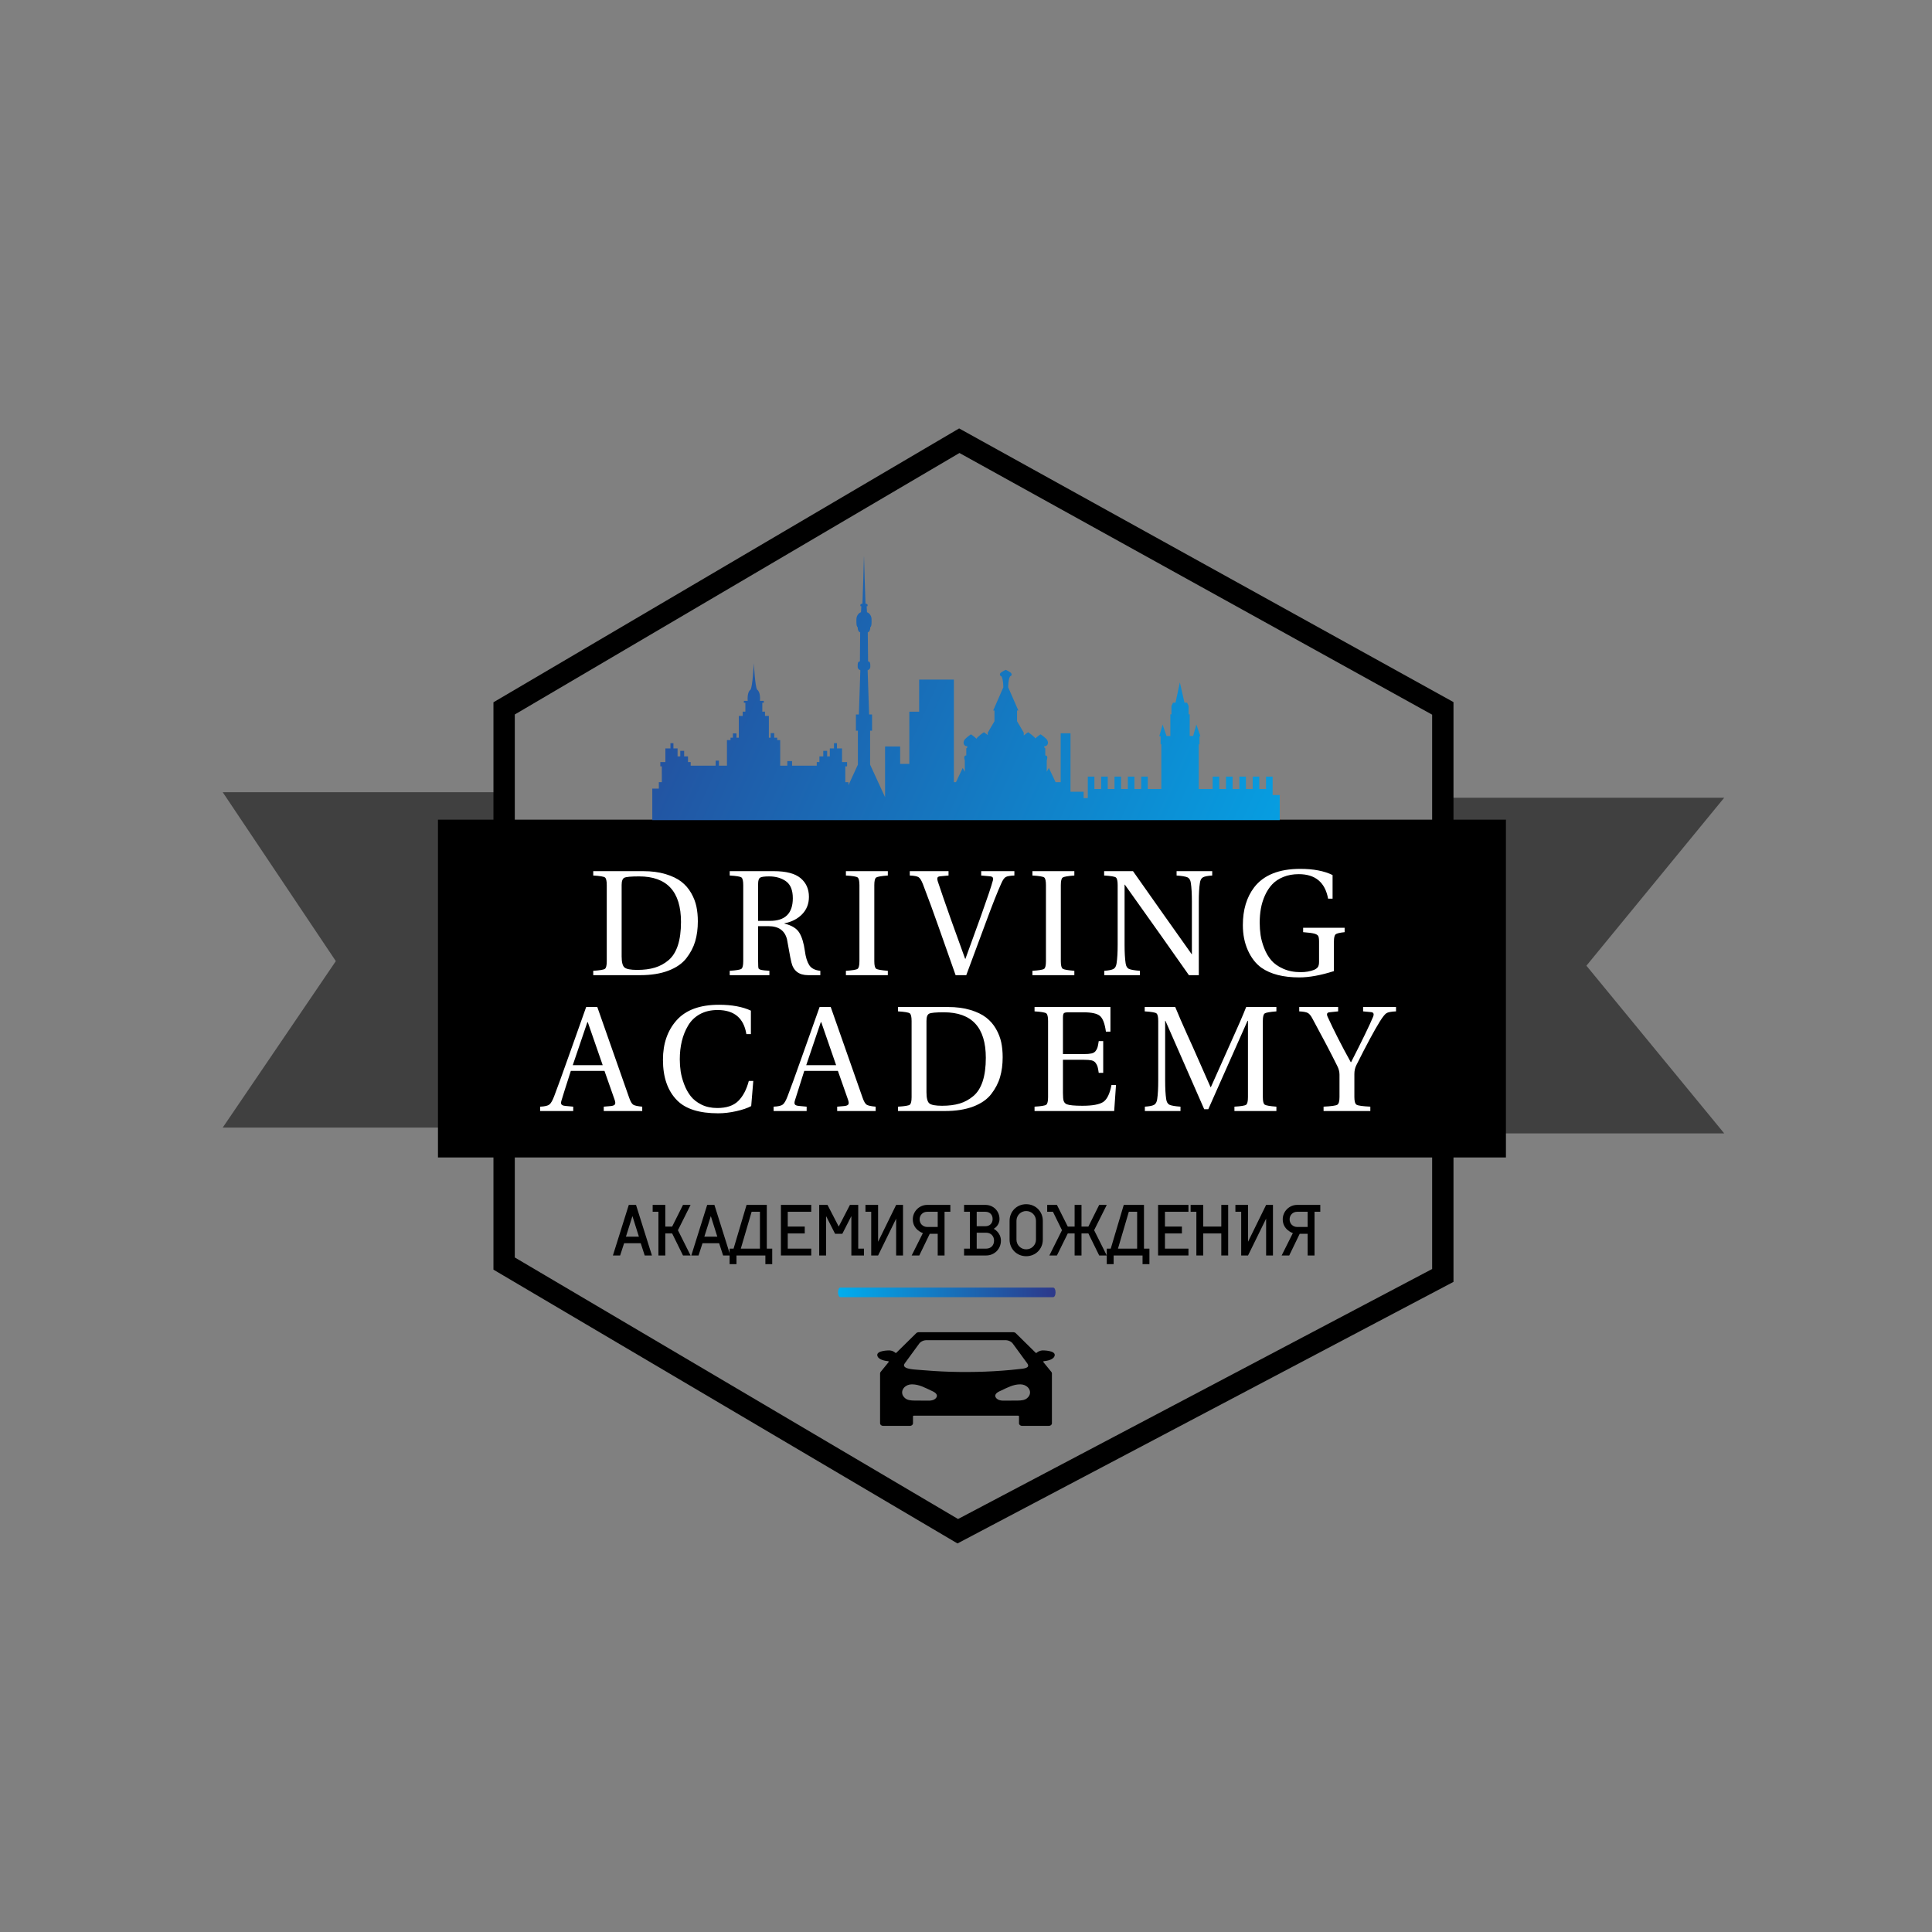 <?xml version="1.0" encoding="UTF-8" standalone="no"?> <svg xmlns="http://www.w3.org/2000/svg" xmlns:xlink="http://www.w3.org/1999/xlink" version="1.1" width="500" height="500" viewBox="0 0 500 500" xml:space="preserve"><rect x="0" y="0" width="500" height="500" fill="#808080" stroke="none"/> <desc>Created with Fabric.js 3.6.3</desc> <defs> </defs> <g transform="matrix(0.789 0 0 0.789 250 250)"> <g style=""> <g transform="matrix(1 0 0 1 -197.65 -2)"> <polygon style="stroke: none; stroke-width: 1; stroke-dasharray: none; stroke-linecap: butt; stroke-dashoffset: 0; stroke-linejoin: miter; stroke-miterlimit: 4; fill: rgb(0,0,0); fill-rule: nonzero; opacity: 0.5;" points="-46.15,-55 -9.05,0.4 -46.15,55 46.15,55 46.15,-55 "></polygon> </g> <g transform="matrix(1 0 0 1 203.5 -0.15)"> <polygon style="stroke: none; stroke-width: 1; stroke-dasharray: none; stroke-linecap: butt; stroke-dashoffset: 0; stroke-linejoin: miter; stroke-miterlimit: 4; fill: rgb(0,0,0); fill-rule: nonzero; opacity: 0.5;" points="-45.2,-55.05 45.2,-55.05 0,0.05 45.2,55.05 -45.2,55.05 "></polygon> </g> <g transform="matrix(1 0 0 1 2.45 6.55)"> <polygon style="stroke: rgb(0,0,0); stroke-width: 7; stroke-dasharray: none; stroke-linecap: butt; stroke-dashoffset: 0; stroke-linejoin: miter; stroke-miterlimit: 10; fill: none; fill-rule: nonzero; opacity: 1;" points="-153.95,-91.05 -4.65,-178.85 153.95,-91.05 153.95,94.95 -5.15,178.85 -153.95,91.05 "></polygon> </g> <g transform="matrix(1 0 0 1 1.95 7.4)"> <polygon style="stroke: none; stroke-width: 1; stroke-dasharray: none; stroke-linecap: butt; stroke-dashoffset: 0; stroke-linejoin: miter; stroke-miterlimit: 4; fill: rgb(0,0,0); fill-rule: nonzero; opacity: 1;" points="-175.15,-55.4 -158.45,-55.4 175.15,-55.4 175.15,55.4 -175.15,55.4 "></polygon> </g> </g> </g> <g transform="matrix(-0.66 0 0 1.24 245.025 334.463)"> <linearGradient id="SVGID_2891" gradientUnits="userSpaceOnUse" gradientTransform="matrix(1 0 0 1 7.3 49)" x1="0" y1="0" x2="85.3" y2="2"> <stop offset="0%" style="stop-color:rgb(45,56,138);stop-opacity: 1"></stop> <stop offset="100%" style="stop-color:rgb(0,174,239);stop-opacity: 1"></stop> </linearGradient> <path style="stroke: none; stroke-width: 1; stroke-dasharray: none; stroke-linecap: butt; stroke-dashoffset: 0; stroke-linejoin: miter; stroke-miterlimit: 4; fill: url(#SVGID_2891); fill-rule: nonzero; opacity: 1;" transform=" translate(-49.95, -50)" d="M 91.7 49 H 8.3 c -0.6 0 -1 0.4 -1 1 s 0.4 1 1 1 h 83.3 c 0.6 0 1 -0.4 1 -1 S 92.2 49 91.7 49 z" stroke-linecap="round"></path> </g> <g transform="matrix(1 0 0 1 250.25 257.732)" style=""><path fill="#ffffff" opacity="1" d="M-84.59-5.36L-96.72-5.36L-96.72-6.49Q-94.16-6.65-93.69-7.00Q-93.22-7.35-93.22-8.98L-93.22-8.98L-93.22-28.66Q-93.22-30.30-93.69-30.65Q-94.16-31.00-96.72-31.15L-96.72-31.15L-96.72-32.28L-83.81-32.28Q-80.54-32.28-78.01-31.52Q-75.49-30.76-73.93-29.56Q-72.37-28.35-71.38-26.62Q-70.39-24.89-70.02-23.12Q-69.65-21.35-69.65-19.29L-69.65-19.29Q-69.65-16.45-70.33-14.13Q-71.01-11.82-72.61-9.76Q-74.20-7.70-77.26-6.53Q-80.31-5.36-84.59-5.36L-84.59-5.36ZM-89.37-28.70L-89.37-10.23Q-89.37-7.97-88.63-7.35Q-87.89-6.72-85.33-6.72L-85.33-6.72Q-82.72-6.72-80.78-7.31Q-78.83-7.89-77.24-9.23Q-75.64-10.58-74.82-13.06Q-74.01-15.55-74.01-19.13L-74.01-19.13Q-74.01-30.92-84.86-30.92L-84.86-30.92Q-87.97-30.92-88.67-30.57Q-89.37-30.22-89.37-28.70L-89.37-28.70Z"></path><path fill="#ffffff" opacity="1" d="M-51.13-5.36L-61.40-5.36L-61.40-6.49Q-58.84-6.65-58.37-7.00Q-57.90-7.35-57.90-8.98L-57.90-8.98L-57.90-28.66Q-57.90-30.30-58.37-30.65Q-58.84-31.00-61.40-31.15L-61.40-31.15L-61.40-32.28L-50.04-32.28Q-45.22-32.28-43.06-30.47Q-40.90-28.66-40.90-25.63L-40.90-25.63Q-40.90-22.95-42.65-21.14Q-44.40-19.33-47.24-18.78L-47.24-18.78L-47.24-18.71Q-44.40-18.01-43.39-16.35Q-42.38-14.70-41.95-11.63L-41.95-11.63Q-41.64-9.25-40.83-7.97Q-40.01-6.69-37.95-6.49L-37.95-6.49L-37.95-5.36L-41.10-5.36Q-44.68-5.36-45.45-8.71L-45.45-8.71Q-45.69-9.68-46.08-11.92Q-46.47-14.15-46.58-14.66L-46.58-14.66Q-47.44-18.04-51.37-18.04L-51.37-18.04L-54.05-18.04L-54.05-8.98Q-54.05-7.27-53.93-7.11L-53.93-7.11Q-53.90-7.00-53.80-6.94Q-53.70-6.88-53.55-6.82Q-53.39-6.76-53.25-6.72Q-53.12-6.69-52.83-6.65Q-52.53-6.61-52.36-6.59Q-52.18-6.57-51.78-6.55Q-51.37-6.53-51.13-6.49L-51.13-6.49L-51.13-5.36ZM-54.05-28.98L-54.05-19.41L-50.98-19.41Q-45.07-19.41-45.07-25.28L-45.07-25.28Q-45.07-28.39-46.84-29.66Q-48.61-30.92-51.21-30.92L-51.21-30.92Q-53.08-30.92-53.57-30.57Q-54.05-30.22-54.05-28.98L-54.05-28.98Z"></path><path fill="#ffffff" opacity="1" d="M-20.48-5.36L-31.33-5.36L-31.33-6.49Q-28.77-6.65-28.30-7.00Q-27.83-7.35-27.83-8.98L-27.83-8.98L-27.83-28.66Q-27.83-30.30-28.30-30.65Q-28.77-31.00-31.33-31.15L-31.33-31.15L-31.33-32.28L-20.48-32.28L-20.48-31.15Q-23.01-30.96-23.50-30.63Q-23.98-30.30-23.98-28.66L-23.98-28.66L-23.98-8.98Q-23.98-7.35-23.50-7.02Q-23.01-6.69-20.48-6.49L-20.48-6.49L-20.48-5.36Z"></path><path fill="#ffffff" opacity="1" d="M-14.80-31.15L-14.80-31.15L-14.80-32.28L-4.77-32.28L-4.77-31.15L-6.79-30.96Q-7.49-30.92-7.62-30.61Q-7.76-30.30-7.53-29.56L-7.53-29.56Q-6.36-26.02-4.10-19.64L-4.10-19.64L-0.49-9.64L-0.41-9.56L3.64-20.73Q6.17-27.81 6.67-29.75L6.67-29.75Q6.87-30.30 6.69-30.61Q6.52-30.92 5.82-30.96L5.82-30.96L3.68-31.15L3.68-32.28L12.27-32.28L12.27-31.15Q10.60-31.08 10.04-30.76Q9.47-30.45 8.89-29.13L8.89-29.13Q7.45-25.98 4.80-18.78L4.80-18.78L-0.18-5.36L-2.94-5.36L-7.33-17.81Q-9.16-23.06-11.38-28.86L-11.38-28.86Q-11.96-30.38-12.55-30.73Q-13.13-31.08-14.80-31.15Z"></path><path fill="#ffffff" opacity="1" d="M27.79-5.36L16.94-5.36L16.94-6.49Q19.51-6.65 19.98-7.00Q20.44-7.35 20.44-8.98L20.44-8.98L20.44-28.66Q20.44-30.30 19.98-30.65Q19.51-31.00 16.94-31.15L16.94-31.15L16.94-32.28L27.79-32.28L27.79-31.15Q25.27-30.96 24.78-30.63Q24.29-30.30 24.29-28.66L24.29-28.66L24.29-8.98Q24.29-7.35 24.78-7.02Q25.27-6.69 27.79-6.49L27.79-6.49L27.79-5.36Z"></path><path fill="#ffffff" opacity="1" d="M44.75-5.36L35.54-5.36L35.54-6.49Q37.25-6.61 37.91-6.96Q38.57-7.31 38.72-8.44L38.72-8.44Q39.00-10.23 39.00-13.26L39.00-13.26L39.00-28.66Q39.00-30.30 38.53-30.65Q38.06-31.00 35.50-31.15L35.50-31.15L35.50-32.28L42.97-32.28Q50.51-21.55 58.14-10.81L58.14-10.81L58.21-10.73L58.21-24.38Q58.21-27.42 57.94-29.21L57.94-29.21Q57.79-30.34 57.07-30.67Q56.35-31.00 54.25-31.15L54.25-31.15L54.25-32.28L63.47-32.28L63.47-31.15Q61.75-31.04 61.09-30.69Q60.43-30.34 60.28-29.21L60.28-29.21Q60.00-27.42 60.00-24.38L60.00-24.38L60.00-5.36L57.44-5.36Q51.17-14.31 40.86-28.78L40.86-28.78L40.79-28.78L40.79-13.26Q40.79-10.23 41.06-8.44L41.06-8.44Q41.21-7.31 41.93-6.98Q42.65-6.65 44.75-6.49L44.75-6.49L44.75-5.36Z"></path><path fill="#ffffff" opacity="1" d="M71.40-18.32L71.40-18.32Q71.40-24.23 74.32-28.08L74.32-28.08Q78.01-32.87 86.26-32.87L86.26-32.87Q91.36-32.87 94.62-31.27L94.62-31.27L94.62-25.16L93.46-25.16Q92.29-31.50 85.87-31.50L85.87-31.50Q83.65-31.50 81.88-30.78Q80.11-30.06 78.99-28.86Q77.86-27.65 77.12-26.00Q76.38-24.35 76.07-22.61Q75.76-20.88 75.76-18.94L75.76-18.94Q75.76-17.31 75.99-15.73Q76.22-14.15 76.92-12.35Q77.62-10.54 78.75-9.21Q79.88-7.89 81.85-7.02Q83.81-6.14 86.38-6.14L86.38-6.14Q88.28-6.14 89.80-6.72L89.80-6.72Q90.46-7.00 90.79-7.42Q91.12-7.85 91.12-8.82L91.12-8.82L91.12-14.08Q91.12-15.13 90.89-15.52Q90.66-15.90 89.86-16.12Q89.06-16.33 87.00-16.49L87.00-16.49L87.00-17.62L97.74-17.62L97.74-16.49Q95.83-16.29 95.40-15.92Q94.97-15.55 94.97-14.08L94.97-14.08L94.97-6.41Q89.84-4.78 86.03-4.78L86.03-4.78Q79.80-4.78 76.22-7.27L76.22-7.27Q74.05-8.82 72.72-11.74Q71.40-14.66 71.40-18.32Z"></path><path fill="#ffffff" opacity="1" d="M-101.90 29.80L-110.46 29.80L-110.46 28.67Q-108.67 28.60-108.06 28.11Q-107.46 27.62-106.84 25.99L-106.84 25.99Q-105.87 23.50-102.64 14.40L-102.64 14.40L-98.55 2.88L-95.67 2.88L-87.43 26.34Q-86.92 27.82-86.36 28.17Q-85.79 28.52-84.04 28.67L-84.04 28.67L-84.04 29.80L-94.00 29.80L-94.00 28.67L-92.25 28.52Q-91.32 28.44-91.10 28.07Q-90.89 27.70-91.20 26.85L-91.20 26.85L-93.81 19.42L-102.52 19.42Q-104.47 25.48-104.89 26.92L-104.89 26.92Q-105.17 27.70-104.97 28.05Q-104.78 28.40-103.92 28.48L-103.92 28.48L-101.90 28.67L-101.90 29.80ZM-102.02 17.94L-102.02 17.94L-94.27 17.94L-98.13 6.81L-98.24 6.81Q-101.70 17.00-102.02 17.94Z"></path><path fill="#ffffff" opacity="1" d="M-78.68 16.54L-78.68 16.54Q-78.68 10.28-75.14 6.31L-75.14 6.31Q-71.56 2.30-64.17 2.30L-64.17 2.30Q-59.19 2.30-55.92 3.82L-55.92 3.82L-55.92 9.89L-57.09 9.89Q-58.10 3.66-64.55 3.66L-64.55 3.66Q-67.16 3.66-69.11 4.73Q-71.05 5.80-72.16 7.67Q-73.27 9.54-73.79 11.71Q-74.32 13.89-74.32 16.42L-74.32 16.42Q-74.32 18.02-74.09 19.57Q-73.85 21.13-73.19 22.88Q-72.53 24.63-71.50 25.95Q-70.47 27.27-68.70 28.15Q-66.93 29.02-64.63 29.02L-64.63 29.02Q-61.05 29.02-59.21 27.22Q-57.36 25.41-56.46 22.02L-56.46 22.02L-55.30 22.02L-55.84 28.52Q-57.28 29.30-59.71 29.84Q-62.14 30.39-64.40 30.39L-64.40 30.39Q-71.67 30.39-74.98 27.08L-74.98 27.08Q-78.68 23.38-78.68 16.54Z"></path><path fill="#ffffff" opacity="1" d="M-41.49 29.80L-50.04 29.80L-50.04 28.67Q-48.26 28.60-47.65 28.11Q-47.05 27.62-46.43 25.99L-46.43 25.99Q-45.45 23.50-42.23 14.40L-42.23 14.40L-38.14 2.88L-35.26 2.88L-27.02 26.34Q-26.51 27.82-25.95 28.17Q-25.38 28.52-23.63 28.67L-23.63 28.67L-23.63 29.80L-33.59 29.80L-33.59 28.67L-31.84 28.52Q-30.91 28.44-30.69 28.07Q-30.48 27.70-30.79 26.85L-30.79 26.85L-33.40 19.42L-42.11 19.42Q-44.05 25.48-44.48 26.92L-44.48 26.92Q-44.75 27.70-44.56 28.05Q-44.37 28.40-43.51 28.48L-43.51 28.48L-41.49 28.67L-41.49 29.80ZM-41.60 17.94L-41.60 17.94L-33.86 17.94L-37.71 6.81L-37.83 6.81Q-41.29 17.00-41.60 17.94Z"></path><path fill="#ffffff" opacity="1" d="M-5.70 29.80L-17.84 29.80L-17.84 28.67Q-15.27 28.52-14.80 28.17Q-14.33 27.82-14.33 26.19L-14.33 26.19L-14.33 6.50Q-14.33 4.87-14.80 4.52Q-15.27 4.17-17.84 4.01L-17.84 4.01L-17.84 2.88L-4.92 2.88Q-1.65 2.88 0.88 3.64Q3.40 4.40 4.96 5.61Q6.52 6.81 7.51 8.54Q8.50 10.28 8.87 12.04Q9.24 13.81 9.24 15.88L9.24 15.88Q9.24 18.72 8.56 21.03Q7.88 23.35 6.28 25.41Q4.69 27.47 1.63 28.64Q-1.42 29.80-5.70 29.80L-5.70 29.80ZM-10.48 6.46L-10.48 24.94Q-10.48 27.20-9.74 27.82Q-9.01 28.44-6.44 28.44L-6.44 28.44Q-3.83 28.44-1.89 27.86Q0.06 27.27 1.65 25.93Q3.25 24.59 4.07 22.10Q4.88 19.61 4.88 16.03L4.88 16.03Q4.88 4.25-5.97 4.25L-5.97 4.25Q-9.08 4.25-9.78 4.60Q-10.48 4.95-10.48 6.46L-10.48 6.46Z"></path><path fill="#ffffff" opacity="1" d="M38.10 29.80L17.49 29.80L17.49 28.67Q20.05 28.52 20.52 28.17Q20.99 27.82 20.99 26.19L20.99 26.19L20.99 6.50Q20.99 4.87 20.52 4.52Q20.05 4.17 17.49 4.01L17.49 4.01L17.49 2.88L37.13 2.88L37.13 9.26L35.96 9.26Q35.54 6.19 34.45 5.22Q33.36 4.25 30.09 4.25L30.09 4.25L26.28 4.25Q25.34 4.25 25.09 4.48Q24.84 4.71 24.84 5.65L24.84 5.65L24.84 15.06L30.28 15.06Q31.53 15.06 32.23 14.90Q32.93 14.75 33.30 14.26Q33.67 13.78 33.80 13.29Q33.94 12.80 34.10 11.71L34.10 11.71L35.26 11.71L35.26 19.92L34.10 19.92Q33.94 18.79 33.80 18.33Q33.67 17.86 33.30 17.35Q32.93 16.85 32.23 16.69Q31.53 16.54 30.28 16.54L30.28 16.54L24.84 16.54L24.84 25.13Q24.84 26.61 25.03 27.20Q25.23 27.78 25.81 28.05L25.81 28.05Q26.82 28.44 29.86 28.44L29.86 28.44Q33.75 28.44 35.24 27.47Q36.74 26.50 37.40 23.07L37.40 23.07L38.57 23.07L38.10 29.80Z"></path><path fill="#ffffff" opacity="1" d="M55.26 29.80L46.04 29.80L46.04 28.67Q47.75 28.56 48.41 28.21Q49.07 27.86 49.23 26.73L49.23 26.73Q49.50 24.94 49.50 21.91L49.50 21.91L49.50 6.50Q49.50 4.87 49.03 4.52Q48.57 4.17 46.00 4.01L46.00 4.01L46.00 2.88L53.90 2.88Q54.52 4.40 55.28 6.15Q56.04 7.90 56.97 9.96Q57.90 12.03 58.45 13.23L58.45 13.23L63.04 23.62L63.12 23.62L67.78 13.19Q71.13 5.80 72.26 2.88L72.26 2.88L80.08 2.88L80.08 4.01Q77.55 4.21 77.06 4.54Q76.57 4.87 76.57 6.50L76.57 6.50L76.57 26.19Q76.57 27.82 77.06 28.15Q77.55 28.48 80.08 28.67L80.08 28.67L80.08 29.80L69.22 29.80L69.22 28.67Q71.79 28.52 72.26 28.17Q72.72 27.82 72.72 26.19L72.72 26.19L72.72 6.46L72.61 6.46L62.45 29.34L61.40 29.34L51.37 6.46L51.29 6.46L51.29 21.91Q51.29 24.94 51.56 26.73L51.56 26.73Q51.72 27.86 52.44 28.19Q53.16 28.52 55.26 28.67L55.26 28.67L55.26 29.80Z"></path><path fill="#ffffff" opacity="1" d="M85.99 4.01L85.99 4.01L85.99 2.88L96.06 2.88L96.06 4.01L93.77 4.25Q92.87 4.36 93.34 5.41L93.34 5.41Q95.75 10.70 99.33 17.16L99.33 17.16L99.41 17.16Q103.80 8.56 105.09 5.45L105.09 5.45Q105.56 4.32 104.62 4.21L104.62 4.21L102.52 4.01L102.52 2.88L111.04 2.88L111.04 4.01Q109.13 4.09 108.53 4.50Q107.93 4.91 106.88 6.58L106.88 6.58Q104.66 10.16 100.77 17.94L100.77 17.94Q100.26 18.95 100.26 20.23L100.26 20.23L100.26 26.19Q100.26 27.82 100.83 28.17Q101.39 28.52 104.39 28.67L104.39 28.67L104.39 29.80L92.29 29.80L92.29 28.67Q95.29 28.52 95.85 28.17Q96.41 27.82 96.41 26.19L96.41 26.19L96.41 20.39Q96.41 19.26 95.83 18.13L95.83 18.13Q93.38 13.19 89.45 5.96L89.45 5.96Q88.83 4.75 88.21 4.42Q87.58 4.09 85.99 4.01Z"></path></g><g transform="matrix(1 0 0 1 250.25 319.046)" style=""><path fill="#000000" opacity="1" d="M-89.76 5.87L-88.73 2.70L-84.43 2.70L-83.40 5.87L-81.53 5.87L-85.65-7.22L-87.52-7.22L-91.63 5.87ZM-86.58-4.32L-84.90 1.01L-88.26 1.01Z"></path><path fill="#000000" opacity="1" d="M-79.85 5.87L-78.07 5.87L-78.07 0.17L-76.30 0.17L-73.49 5.87L-71.53 5.87L-74.80-0.67L-71.53-7.22L-73.49-7.22L-76.30-1.61L-78.07-1.61L-78.07-7.22L-81.34-7.22L-81.34-5.44L-79.85-5.44Z"></path><path fill="#000000" opacity="1" d="M-69.47 5.87L-68.44 2.70L-64.14 2.70L-63.11 5.87L-61.24 5.87L-65.36-7.22L-67.23-7.22L-71.34 5.87ZM-66.29-4.32L-64.61 1.01L-67.97 1.01Z"></path><path fill="#000000" opacity="1" d="M-51.80-7.22L-57.04-7.22L-60.40 4.10L-61.43 4.10L-61.43 8.12L-59.65 8.12L-59.65 5.87L-52.17 5.87L-52.17 8.12L-50.40 8.12L-50.40 4.10L-51.80 4.10ZM-53.58 4.10L-58.53 4.10L-55.73-5.44L-53.58-5.44Z"></path><path fill="#000000" opacity="1" d="M-40.30 4.10L-46.38 4.10L-46.38 0.17L-41.98 0.17L-41.98-1.61L-46.38-1.61L-46.38-5.44L-40.30-5.44L-40.30-7.22L-48.15-7.22L-48.15 5.87L-40.30 5.87Z"></path><path fill="#000000" opacity="1" d="M-28.14 4.10L-28.14-7.22L-30.29-7.22L-33.19-1.61L-36.09-7.22L-38.24-7.22L-38.24 5.87L-36.46 5.87L-36.46-4.32L-34.13 0.26L-32.26 0.26L-29.92-4.32L-29.92 5.87L-26.65 5.87L-26.65 4.10Z"></path><path fill="#000000" opacity="1" d="M-23.00 5.87L-18.33-3.66L-18.33 5.87L-16.55 5.87L-16.55-7.22L-18.33-7.22L-23.00 2.32L-23.00-7.22L-26.27-7.22L-26.27-5.44L-24.78-5.44L-24.78 5.87Z"></path><path fill="#000000" opacity="1" d="M-4.30-5.44L-4.30-7.22L-10.28-7.22C-12.34-7.22-14.02-5.53-14.02-3.48C-14.02-0.76-11.41 0.08-11.41 0.08L-14.31 5.87L-12.34 5.87L-9.63 0.26L-7.57 0.26L-7.57 5.87L-5.80 5.87L-5.80-5.44ZM-12.25-3.48C-12.25-4.60-11.41-5.44-10.28-5.44L-7.57-5.44L-7.57-1.51L-10.28-1.51C-11.41-1.51-12.25-2.35-12.25-3.48Z"></path><path fill="#000000" opacity="1" d=""></path><path fill="#000000" opacity="1" d="M4.96 5.87C7.11 5.87 8.79 4.19 8.79 2.04C8.79-0.11 6.92-1.04 6.92-1.04C6.92-1.04 8.42-1.79 8.42-3.57C8.42-5.63 6.83-7.22 4.77-7.22L-0.75-7.22L-0.75-5.44L0.75-5.44L0.75 4.10L-0.75 4.10L-0.75 5.87L1.65 5.87ZM2.52-5.44L4.77-5.44C5.89-5.44 6.64-4.69 6.64-3.57C6.64-2.45 5.89-1.70 4.77-1.70L2.52-1.70ZM2.52-0.02L4.96-0.02C6.17-0.02 7.01 0.83 7.01 2.04C7.01 3.26 6.17 4.10 4.96 4.10L2.52 4.10Z"></path><path fill="#000000" opacity="1" d="M11.03 1.76C11.03 4.19 12.90 6.06 15.33 6.06C17.76 6.06 19.63 4.19 19.63 1.76L19.63-3.10C19.63-5.53 17.76-7.40 15.33-7.40C12.90-7.40 11.03-5.53 11.03-3.10ZM17.86 1.76C17.86 3.16 16.74 4.28 15.33 4.28C13.93 4.28 12.81 3.16 12.81 1.76L12.81-3.10C12.81-4.50 13.93-5.63 15.33-5.63C16.74-5.63 17.86-4.50 17.86-3.10Z"></path><path fill="#000000" opacity="1" d="M23.28-7.22L20.76-7.22L20.76-5.44L22.25-5.44L24.59-0.67L21.32 5.87L23.28 5.87L26.09 0.17L27.86 0.17L27.86 5.87L29.64 5.87L29.64 0.17L31.42 0.17L34.22 5.87L36.18 5.87L32.91-0.67L36.18-7.22L34.22-7.22L31.42-1.61L29.64-1.61L29.64-7.22L27.86-7.22L27.86-1.61L26.09-1.61Z"></path><path fill="#000000" opacity="1" d="M45.81-7.22L40.58-7.22L37.21 4.10L36.18 4.10L36.18 8.12L37.96 8.12L37.96 5.87L45.44 5.87L45.44 8.12L47.22 8.12L47.22 4.10L45.81 4.10ZM44.04 4.10L39.08 4.10L41.89-5.44L44.04-5.44Z"></path><path fill="#000000" opacity="1" d="M57.32 4.10L51.24 4.10L51.24 0.17L55.63 0.17L55.63-1.61L51.24-1.61L51.24-5.44L57.32-5.44L57.32-7.22L49.46-7.22L49.46 5.87L57.32 5.87Z"></path><path fill="#000000" opacity="1" d="M59.37 5.87L61.15 5.87L61.15 0.17L65.82 0.17L65.82 5.87L67.60 5.87L67.60-7.22L65.82-7.22L65.82-1.61L61.15-1.61L61.15-7.22L57.88-7.22L57.88-5.44L59.37-5.44L59.37 5.87Z"></path><path fill="#000000" opacity="1" d="M72.74 5.87L77.42-3.66L77.42 5.87L79.19 5.87L79.19-7.22L77.42-7.22L72.74 2.32L72.74-7.22L69.47-7.22L69.47-5.44L70.97-5.44L70.97 5.87Z"></path><path fill="#000000" opacity="1" d="M91.44-5.44L91.44-7.22L85.46-7.22C83.40-7.22 81.72-5.53 81.72-3.48C81.72-0.76 84.34 0.08 84.34 0.08L81.44 5.87L83.40 5.87L86.11 0.26L88.17 0.26L88.17 5.87L89.95 5.87L89.95-5.44ZM83.50-3.48C83.50-4.60 84.34-5.44 85.46-5.44L88.17-5.44L88.17-1.51L85.46-1.51C84.34-1.51 83.50-2.35 83.50-3.48Z"></path></g><g transform="matrix(2.631 0 0 2.115 250 178.172)"> <g style=""> <g transform="matrix(1 0 0 1 -1.421085e-14 -3.55271e-15)" clip-path="url(#CLIPPATH_2893)"> <linearGradient id="SVGID_2892" gradientUnits="userSpaceOnUse" gradientTransform="matrix(1 0 0 1 5.243 33.887)" x1="0" y1="0" x2="89.514" y2="32.228"> <stop offset="0%" style="stop-color:rgb(45,56,138);stop-opacity: 1"></stop> <stop offset="100%" style="stop-color:rgb(0,174,239);stop-opacity: 1"></stop> </linearGradient> <clipPath id="CLIPPATH_2893"> <rect transform="matrix(1 0 0 1 1.776357e-14 1.99704e-15)" x="-30.859" y="-16.114" rx="0" ry="0" width="61.718" height="32.228"></rect> </clipPath> <path style="stroke: none; stroke-width: 0; stroke-dasharray: none; stroke-linecap: butt; stroke-dashoffset: 0; stroke-linejoin: miter; stroke-miterlimit: 4; fill: url(#SVGID_2892); fill-rule: nonzero; opacity: 1;" transform=" translate(-50, -50.001)" d="M 94.755 64.032 h -0.098 v -8.479 H 92.24 v 6.863 h -1.354 v -3.383 h -2.708 v 2.997 h -2.705 v 2.002 H 84.94 v -8.624 h -1.232 v 4.905 h -0.505 v -2.006 h -2.056 v 4.738 h -0.986 V 60.79 h -0.649 v 1.517 H 78.85 V 60.79 h -0.65 v 1.517 h -0.664 V 60.79 h -0.648 v 1.517 h -0.664 V 60.79 h -0.649 v 1.517 h -0.665 V 60.79 h -0.649 v 1.517 h -1.366 v -5.472 h 0.072 v -0.987 h 0.09 l -0.397 -1.428 l -0.315 1.392 h -0.339 v -2.646 h -0.108 v -1.023 l -0.155 -0.404 H 71.49 l -0.453 -2.478 l -0.429 2.478 h -0.242 l -0.155 0.404 v 1.023 h -0.109 v 2.646 h -0.377 l -0.387 -1.392 l -0.324 1.428 h 0.127 v 0.987 h 0.072 v 5.472 h -1.331 V 60.79 h -0.648 v 1.517 h -0.665 V 60.79 h -0.649 v 1.517 h -0.665 V 60.79 h -0.648 v 1.517 h -0.664 V 60.79 h -0.649 v 1.517 h -0.664 V 60.79 h -0.649 v 2.625 h -0.412 v -0.772 h -1.29 v -7.154 h -0.966 v 5.978 h -0.502 l -0.661 -1.74 l -0.209 0.468 v -1.386 c 0 0 0.195 -0.612 -0.144 -0.612 c 0 -0.871 0 -0.871 0 -0.871 l -0.098 -0.096 v -0.16 h 0.024 c 0.137 0 0.246 -0.082 0.302 -0.223 c 0.082 -0.211 0.026 -0.492 -0.136 -0.685 c -0.28 -0.337 -0.544 -0.539 -0.546 -0.541 c -0.001 0 -0.001 0 -0.002 0 l 0 0 c 0 -0.001 -0.001 -0.001 -0.002 -0.001 l -0.001 -0.001 c -0.001 0 -0.001 0 -0.002 0 c 0 0 0 0 -0.001 0 c 0 0 0 0.001 -0.002 0.001 c -0.001 0 -0.001 0 -0.003 0.001 l 0 0 c 0 0 0 0 -0.001 0 c -0.002 0.002 -0.24 0.188 -0.508 0.497 c -0.027 -0.058 -0.063 -0.111 -0.102 -0.16 c -0.311 -0.371 -0.597 -0.591 -0.6 -0.594 c -0.002 0 -0.002 0 -0.003 0 l 0 0 l 0 0 c -0.001 -0.003 -0.002 -0.003 -0.002 -0.003 c -0.001 0 -0.002 0 -0.002 0 c -0.001 0 -0.001 0 -0.001 0 s 0 0 -0.001 0 c 0 0 0 0 -0.001 0 c 0 0 -0.001 0 -0.003 0 c 0 0 -0.001 0 -0.002 0.003 l 0 0 c -0.001 0 -0.001 0 -0.002 0 c -0.002 0.002 -0.188 0.145 -0.42 0.391 v -0.346 l -0.66 -1.401 v -1.305 h 0.129 l -0.998 -2.836 c 0 0 -0.014 -0.94 0.186 -1.354 c 0.054 -0.021 0.097 -0.055 0.122 -0.101 c 0.066 -0.118 0.021 -0.275 -0.108 -0.383 c -0.225 -0.188 -0.433 -0.301 -0.436 -0.302 c 0 0 0 0 -0.001 0 l 0 0 l 0 0 c 0 0 -0.001 -0.001 -0.002 -0.001 h -0.002 h -0.001 l 0 0 c 0 0 0 0 -0.001 0 h -0.001 c -0.001 0 -0.001 0.001 -0.002 0.001 l 0 0 l 0 0 h -0.001 c -0.002 0.001 -0.211 0.114 -0.437 0.302 c -0.128 0.108 -0.173 0.265 -0.108 0.383 c 0.027 0.046 0.069 0.08 0.124 0.101 c 0.198 0.414 0.185 1.354 0.185 1.354 l -0.997 2.836 H 52.8 v 1.305 l -0.66 1.401 v 0.295 c -0.209 -0.215 -0.369 -0.338 -0.37 -0.34 c -0.001 0 -0.001 0 -0.002 0 l 0 0 l 0 0 c -0.002 -0.003 -0.004 -0.003 -0.004 -0.003 c -0.001 0 -0.002 0 -0.002 0 c -0.001 0 -0.001 0 -0.002 0 l 0 0 c 0 0 0 0 -0.001 0 c 0 0 -0.001 0 -0.002 0 c 0 0 -0.001 0 -0.002 0.003 l 0 0 c -0.001 0 -0.001 0 -0.002 0 c -0.002 0.003 -0.289 0.223 -0.6 0.594 c -0.05 0.059 -0.089 0.126 -0.118 0.194 c -0.279 -0.33 -0.538 -0.529 -0.54 -0.531 c -0.001 0 -0.001 0 -0.001 0 l 0 0 h -0.001 c 0 -0.001 -0.001 -0.001 -0.003 -0.001 l -0.001 -0.001 c -0.001 0 -0.001 0 -0.001 0 s 0 0 -0.001 0 l 0 0 c -0.001 0 -0.002 0.001 -0.002 0.001 c -0.001 0 -0.002 0 -0.003 0.001 l 0 0 h -0.001 c -0.002 0.002 -0.264 0.204 -0.545 0.541 c -0.163 0.192 -0.217 0.474 -0.135 0.685 c 0.057 0.141 0.166 0.223 0.302 0.223 h 0.022 v 0.16 l -0.097 0.096 c 0 0 0 0 0 0.871 c -0.337 0 -0.146 0.612 -0.146 0.612 v 1.386 l -0.208 -0.468 l -0.659 1.74 h -0.208 v -12.55 h -3.416 v 3.93 h -0.966 v 6.381 h -0.903 v -2.128 h -1.483 v 6.204 l -1.472 -3.979 v -4.157 h 0.193 v -1.982 h -0.29 l -0.146 -5.412 c 0 0 0.262 -0.114 0.262 -0.406 c 0 -0.291 0.03 -0.674 -0.219 -0.674 l -0.029 -3.56 c 0 0 0.244 -0.048 0.244 -0.612 c 0.152 -0.153 0.129 -0.611 0.129 -0.982 c 0 -0.37 -0.178 -0.757 -0.452 -0.87 c -0.033 -0.596 -0.033 -0.741 -0.033 -0.741 s 0.097 0.08 0.097 -0.097 s -0.097 -0.194 -0.209 -0.194 c -0.032 -0.644 -0.145 -5.751 -0.145 -5.751 h -0.009 c 0 0 -0.113 5.107 -0.146 5.751 c -0.112 0 -0.208 0.017 -0.208 0.194 s 0.097 0.097 0.097 0.097 s 0 0.145 -0.032 0.741 c -0.274 0.113 -0.452 0.5 -0.452 0.87 c 0 0.371 -0.023 0.829 0.128 0.982 c 0 0.564 0.243 0.612 0.243 0.612 l -0.027 3.56 c -0.249 0 -0.217 0.383 -0.217 0.674 c 0 0.292 0.26 0.406 0.26 0.406 l -0.145 5.412 h -0.29 v 1.982 h 0.194 v 4.157 l -0.93 2.513 v -0.371 h -0.308 v -1.931 h 0.175 v -0.525 h -0.497 v -1.67 h -0.498 v -0.643 h -0.293 v 0.643 h -0.409 v 0.967 h -0.263 v -0.672 h -0.381 v 0.672 h -0.38 v 0.703 H 35.32 v 0.438 h -2.428 v -0.556 h -0.468 v 0.556 h -0.701 v -3.129 H 31.43 v -0.294 h -0.292 v -0.556 h -0.351 v 0.556 h -0.179 v -2.662 h -0.38 v -0.525 h -0.264 v -1.084 h 0.146 v -0.234 h -0.374 c 0.02 -0.379 0.017 -1.118 -0.281 -1.374 c -0.206 -0.351 -0.322 -3.188 -0.322 -3.188 h -0.005 c 0 0 -0.119 2.837 -0.322 3.188 c -0.299 0.256 -0.302 0.995 -0.281 1.374 H 28.15 v 0.234 h 0.147 v 1.084 h -0.263 v 0.525 h -0.381 v 2.662 h -0.231 v -0.526 H 27.07 v 0.526 h -0.232 v 0.294 h -0.352 v 3.129 h -0.79 v -0.614 h -0.322 v 0.614 h -2.457 v -0.438 h -0.263 v -0.703 h -0.38 v -0.672 h -0.38 v 0.672 h -0.266 v -0.967 h -0.408 v -0.643 h -0.293 v 0.643 H 20.43 v 1.67 h -0.497 v 0.525 h 0.146 v 1.931 h -0.294 v 0.789 h -0.751 V 49.817 h -3.48 v 12.437 h -0.709 V 49.817 h -3.48 v 12.437 h -0.643 v -7.861 H 7.435 v 5.608 H 5.243 v 4.572 h 0.023 l 0.002 1.542 h 89.489 v -2.083 H 94.755 z" stroke-linecap="round"></path> </g> </g> </g> <g transform="matrix(0.522 0 0 0.522 558.613 189.463)"> <path style="stroke: none; stroke-width: 0; stroke-dasharray: none; stroke-linecap: butt; stroke-dashoffset: 0; stroke-linejoin: miter; stroke-miterlimit: 4; fill: rgb(0,0,0); fill-rule: nonzero; opacity: 1;" transform=" translate(-49.999, -50)" d="M 92.656 38.398 c 0.912 -1.276 1.157 -3.284 0.549 -3.893 c -0.61 -0.607 -6.753 -0.67 -8.155 -0.486 c -1.398 0.182 -1.504 3.163 -1.504 3.163 l -1.714 0.368 c -1.945 -3.709 -4.354 -10.219 -6.578 -13.022 c -3.149 -3.973 -19.824 -4.689 -25.255 -4.74 c -5.431 0.051 -22.106 0.767 -25.255 4.74 c -2.223 2.803 -4.634 9.313 -6.579 13.022 l -1.714 -0.368 c 0 0 -0.105 -2.981 -1.505 -3.163 c -1.4 -0.184 -7.543 -0.121 -8.151 0.486 c -0.61 0.608 -0.364 2.617 0.547 3.893 c 0.913 1.279 7.299 1.642 7.848 1.521 c 0.345 -0.076 1.104 -0.346 1.832 -0.474 c -0.305 0.401 -0.591 0.675 -0.854 0.778 c -4.163 1.639 -5.888 4.199 -6.606 6.047 c -0.007 0.013 -0.01 0.026 -0.013 0.038 c -0.152 0.394 -0.262 0.752 -0.333 1.063 c -0.002 0.003 -0.002 0.007 -0.003 0.011 c -0.166 0.707 -0.171 1.166 -0.171 1.166 C 8.552 55.554 8.926 61.303 9.974 67.7 c 0.021 0.128 0.064 0.233 0.091 0.355 v 9.238 c 0 1.606 1.314 2.919 2.92 2.919 h 6.936 c 1.604 0 2.92 -1.313 2.92 -2.919 v -4.54 c 7.866 0.765 20.427 1.903 25.548 1.903 c 0.481 0 1.019 -0.004 1.611 -0.012 c 0.592 0.008 1.129 0.012 1.611 0.012 c 5.121 0 17.682 -1.138 25.548 -1.903 v 4.54 c 0 1.606 1.314 2.919 2.92 2.919 h 6.936 c 1.606 0 2.918 -1.313 2.918 -2.919 v -9.225 c 0.028 -0.126 0.072 -0.236 0.094 -0.369 c 1.047 -6.397 1.423 -12.146 0.932 -19.154 c 0 0 -0.005 -0.459 -0.17 -1.165 c -0.002 -0.005 -0.002 -0.008 -0.003 -0.012 c -0.074 -0.311 -0.183 -0.668 -0.333 -1.062 c -0.005 -0.012 -0.008 -0.025 -0.015 -0.038 c -0.719 -1.847 -2.443 -4.407 -6.606 -6.047 c -0.263 -0.104 -0.55 -0.378 -0.855 -0.778 c 0.727 0.128 1.486 0.398 1.832 0.474 C 85.358 40.04 91.743 39.676 92.656 38.398 z M 25.228 28.665 c 0.973 -2.494 2.676 -5.171 8.639 -5.962 c 4.014 -0.532 11.826 -1.307 16.132 -1.307 c 4.307 0 12.116 0.776 16.134 1.307 c 5.96 0.791 7.665 3.468 8.639 5.962 c 0.973 2.494 4.865 10.707 4.865 10.707 c -6.415 1.461 -25.192 1.8 -29.639 1.858 c -4.447 -0.057 -23.011 -0.275 -29.638 -1.858 C 20.361 39.371 24.254 31.159 25.228 28.665 z M 81.078 50.432 l -0.26 3.19 c -0.298 0.067 -0.602 0.134 -0.905 0.199 c -1.156 0.248 -2.232 0.453 -3.197 0.623 l 0.231 -2.84 L 81.078 50.432 z M 76.286 51.792 l -0.29 2.772 c -2.404 0.4 -3.964 0.554 -3.964 0.554 l 0.798 -2.347 L 76.286 51.792 z M 27.965 55.118 c 0 0 -1.56 -0.154 -3.962 -0.554 l -0.29 -2.772 l 3.456 0.979 L 27.965 55.118 z M 23.054 51.604 l 0.231 2.84 c -0.966 -0.17 -2.041 -0.375 -3.197 -0.623 c -0.303 -0.065 -0.607 -0.132 -0.908 -0.199 l -0.257 -3.19 L 23.054 51.604 z M 18.187 50.224 l 0.325 3.249 c -2.719 -0.615 -5.062 -1.21 -5.062 -1.21 l -0.14 -3.42 L 18.187 50.224 z M 15.437 61.272 c -1.568 -1.415 -2.176 -6.77 -2.123 -7.579 c 0.049 -0.809 3.139 1.131 14.807 2.349 c 0 0 2.133 7.151 4.174 8.718 C 26.753 63.901 17.003 62.688 15.437 61.272 z M 50 66.493 c -1.874 0 -7.081 0.013 -14.917 -1.205 c 0 0 -12.652 -15.845 0 -15.526 c 6.092 0.153 11.96 0.419 14.917 0.419 c 2.958 0 8.826 -0.266 14.918 -0.419 c 12.652 -0.318 0 15.526 0 15.526 C 57.079 66.506 51.876 66.493 50 66.493 z M 84.565 61.272 c -1.566 1.416 -11.318 2.629 -16.86 3.488 c 2.041 -1.567 4.176 -8.718 4.176 -8.718 c 11.666 -1.218 14.752 -3.157 14.805 -2.349 C 86.739 54.501 86.131 59.857 84.565 61.272 z M 86.69 48.842 l -0.14 3.42 c 0 0 -2.343 0.595 -5.061 1.21 l 0.325 -3.249 L 86.69 48.842 z" stroke-linecap="round"></path> </g> <g transform="matrix(0.631 0 0 0.521 250 356.897)"> <path style="stroke: none; stroke-width: 0; stroke-dasharray: none; stroke-linecap: butt; stroke-dashoffset: 0; stroke-linejoin: miter; stroke-miterlimit: 4; fill: rgb(0,0,0); fill-rule: nonzero; opacity: 1;" transform=" translate(-50, -50)" d="M 81.378 35.774 c 0 0 -1.433 0.068 -2.35 1.147 c -0.124 0.146 -0.342 0.161 -0.465 0.014 l -8.169 -9.743 c -0.23 -0.274 -0.563 -0.44 -0.919 -0.458 H 30.526 c -0.357 0.019 -0.69 0.185 -0.919 0.458 l -8.169 9.743 c -0.123 0.147 -0.341 0.132 -0.465 -0.014 c -0.918 -1.079 -2.35 -1.147 -2.35 -1.147 s -5.471 -0.081 -4.988 2.574 c 0.383 2.109 3.253 2.644 4.418 2.775 c 0.22 0.025 0.332 0.276 0.208 0.459 l -3.282 4.888 c -0.142 0.212 -0.219 0.462 -0.219 0.718 v 24.79 c 0 0.711 0.576 1.287 1.287 1.287 h 10.927 c 0.711 0 1.287 -0.576 1.287 -1.287 v -3.485 c 0 -0.164 0.133 -0.297 0.296 -0.297 H 50 h 21.442 c 0.164 0 0.297 0.133 0.297 0.297 v 3.485 c 0 0.711 0.576 1.287 1.287 1.287 h 10.927 c 0.711 0 1.287 -0.576 1.287 -1.287 v -24.79 c 0 -0.256 -0.076 -0.505 -0.219 -0.718 l -3.282 -4.888 c -0.123 -0.184 -0.011 -0.434 0.208 -0.459 c 1.165 -0.131 4.035 -0.667 4.418 -2.775 C 86.849 35.694 81.378 35.774 81.378 35.774 z M 36.476 60.418 c -1.017 0.425 -2.074 0.306 -3.156 0.298 c -1.161 -0.008 -2.322 -0.016 -3.483 -0.025 c -1.27 -0.009 -2.754 0.046 -3.923 -0.532 c -1.022 -0.506 -1.809 -1.599 -2.027 -2.711 c -0.503 -2.569 1.45 -4.819 3.929 -4.819 c 2.907 0 5.328 1.651 7.763 3.03 c 0.177 0.1 0.354 0.199 0.531 0.295 c 0.69 0.376 1.369 0.845 1.749 1.534 C 38.506 58.662 37.578 59.957 36.476 60.418 z M 43.525 46.385 c -4.52 -0.159 -9.01 -0.551 -13.507 -1.006 c -1.555 -0.157 -6.797 -0.424 -5.114 -3.213 l 5.872 -9.729 c 0.655 -1.085 1.83 -1.748 3.097 -1.748 H 50 h 16.127 c 1.267 0 2.442 0.663 3.097 1.748 l 5.872 9.729 c 1.494 2.475 -1.585 2.644 -3.075 2.851 C 62.6 46.329 53.028 46.717 43.525 46.385 z M 76.182 57.448 c -0.218 1.112 -1.004 2.205 -2.027 2.711 c -1.168 0.578 -2.652 0.523 -3.923 0.532 c -1.161 0.008 -2.322 0.016 -3.483 0.025 c -1.082 0.008 -2.139 0.127 -3.156 -0.298 c -1.103 -0.46 -2.03 -1.756 -1.383 -2.93 c 0.379 -0.689 1.059 -1.157 1.749 -1.534 c 0.177 -0.097 0.354 -0.195 0.531 -0.295 c 2.435 -1.379 4.855 -3.03 7.763 -3.03 C 74.732 52.629 76.685 54.879 76.182 57.448 z" stroke-linecap="round"></path> </g> </svg> 